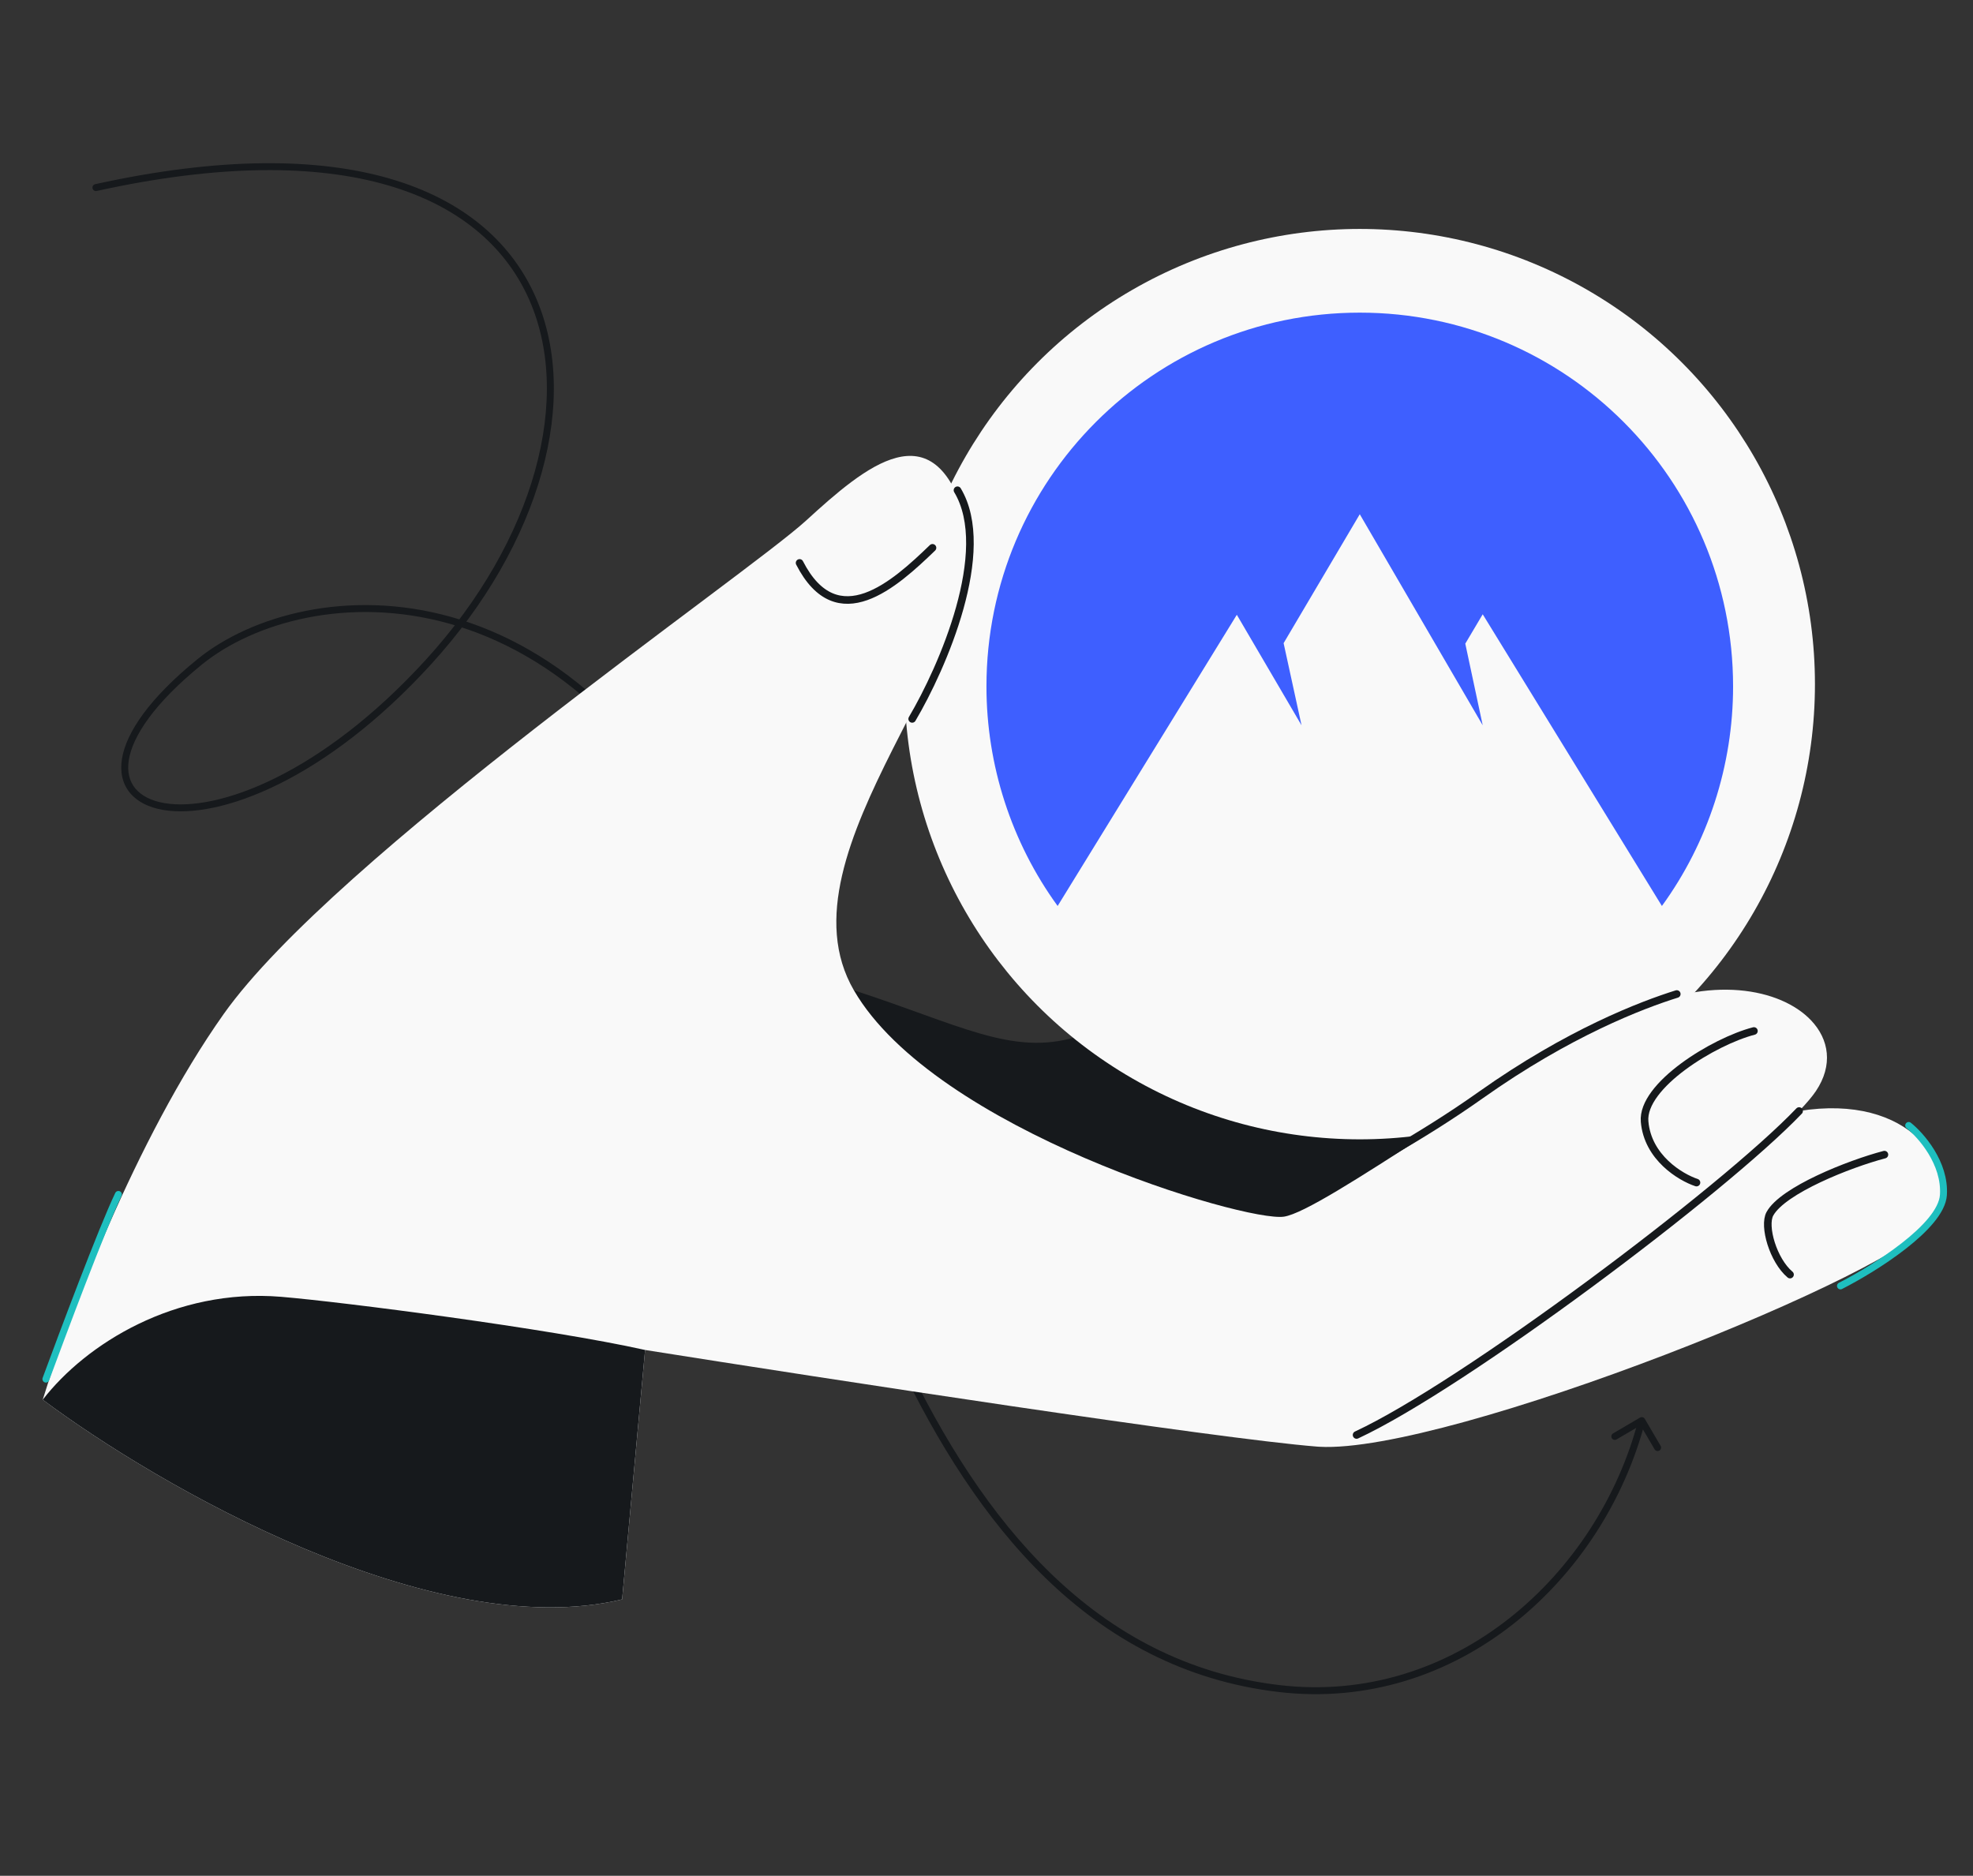<svg width="568" height="540" viewBox="0 0 568 540" fill="none" xmlns="http://www.w3.org/2000/svg">
<rect x="0" y="0" width="568" height="540" fill="#333333" stroke="none"/>
<g clip-path="url(#clip0_1042_464)">
<path d="M332.885 382.537C344.02 380.909 383.966 390.137 419.86 372.815C442.333 361.97 446.816 291.581 455.618 300.813C462.876 291.076 425.652 256.883 413.342 248.216C377.284 225.231 328.456 293 309.632 298.57C291.276 304.001 276.037 294.888 245.827 285.088C269.191 325.336 321.751 384.166 332.885 382.537Z" fill="#16191C"/>
<circle cx="391.459" cy="196.947" r="131.04" fill="#F9F9F9"/>
<path fill-rule="evenodd" clip-rule="evenodd" d="M304.479 260.809C291.152 242.467 283.987 220.257 283.987 197.616C283.987 138.148 332.135 90.001 391.459 90.001C450.784 90.001 498.931 138.148 498.931 197.616C498.931 220.257 491.766 242.467 478.44 260.809L426.853 176.838L421.838 185.292L426.853 208.793L391.459 148.036L369.535 185.149L374.694 208.793L356.065 176.981L304.479 260.809Z" fill="#3E5FFF"/>
<path d="M27.401 53.023C26.861 53.142 26.52 53.676 26.639 54.215C26.758 54.754 27.291 55.095 27.831 54.977L27.401 53.023ZM123.424 190.502L124.163 191.175L123.424 190.502ZM57.526 190.502L58.156 191.278L57.526 190.502ZM212.855 263.459L213.773 263.063L212.855 263.459ZM368.039 486.069L368.157 485.076L368.039 486.069ZM473.508 408.448C473.228 407.972 472.616 407.812 472.139 408.092L464.377 412.646C463.9 412.925 463.741 413.538 464.02 414.014C464.3 414.491 464.912 414.65 465.389 414.371L472.289 410.323L476.337 417.223C476.617 417.699 477.229 417.859 477.706 417.579C478.182 417.3 478.342 416.687 478.062 416.211L473.508 408.448ZM27.616 54L27.831 54.977C99.409 39.22 138.305 56.287 151.828 85.124C165.417 114.099 153.797 155.686 122.684 189.828L123.424 190.502L124.163 191.175C155.534 156.75 167.721 114.302 153.639 84.275C139.493 54.11 99.244 37.209 27.401 53.023L27.616 54ZM123.424 190.502L122.684 189.828C107.618 206.362 92.587 217.379 79.396 223.922C66.178 230.478 54.897 232.499 47.295 231.188C43.503 230.534 40.706 229.068 38.987 227.013C37.286 224.98 36.544 222.253 37.073 218.847C38.147 211.943 44.442 202.408 58.156 191.278L57.526 190.502L56.896 189.725C43.087 200.932 36.289 210.873 35.097 218.54C34.494 222.419 35.325 225.752 37.453 228.297C39.565 230.821 42.854 232.452 46.955 233.159C55.139 234.57 66.869 232.368 80.284 225.714C93.727 219.046 108.952 207.867 124.163 191.175L123.424 190.502ZM57.526 190.502L58.156 191.278C73.017 179.217 100.233 171.376 129.344 179.529C158.406 187.67 189.472 211.792 211.937 263.856L212.855 263.459L213.773 263.063C191.122 210.569 159.646 185.94 129.883 177.604C100.17 169.281 72.279 177.24 56.896 189.725L57.526 190.502ZM212.855 263.459L211.937 263.856C217.984 277.868 223.99 297.941 231.31 320.494C238.619 343.01 247.217 367.929 258.421 391.5C280.812 438.603 313.75 480.602 367.92 487.062L368.039 486.069L368.157 485.076C315.049 478.742 282.537 437.574 260.227 390.641C249.081 367.194 240.516 342.377 233.213 319.877C225.922 297.414 219.869 277.19 213.773 263.063L212.855 263.459ZM368.039 486.069L367.92 487.062C419.752 493.244 461.839 454.404 473.613 409.206L472.645 408.954L471.678 408.702C460.091 453.18 418.762 491.112 368.157 485.076L368.039 486.069Z" fill="#16191C"/>
<path d="M185.718 388.624L179.101 460.426C124.636 473.512 45.212 427.556 12.308 402.943C19.041 380.936 38.886 327.921 64.394 291.917C96.28 246.913 214.965 165.502 232.064 149.859C249.162 134.215 268.916 117.409 278.032 149.557C288.216 185.47 222.46 244.837 245.824 285.086C269.188 325.334 358.487 351.876 369.621 350.247C380.755 348.619 433.854 308.822 469.749 291.5C492.221 280.655 512.548 284.469 521.35 293.701C526.608 299.215 527.754 306.662 522.791 314.073C521.754 315.621 520.105 317.567 517.938 319.837C549.803 314.676 564.538 335.659 556.854 350.724C549.217 365.695 416.801 418.599 379.834 416.486C379.588 416.484 379.358 416.469 379.143 416.439C350.362 414.174 238.201 396.952 185.718 388.624Z" fill="#F9F9F9"/>
<path d="M549.483 323.997C553.059 326.846 560.065 334.834 559.483 343.997C558.901 353.161 539.483 365.27 529.847 370.179M13.21 397.007C18.054 383.892 29.257 353.939 34.083 343.849" stroke="#1EBFBF" stroke-width="2" stroke-linecap="round"/>
<path d="M517.937 319.836C496.058 342.754 421.37 398.747 390.538 413.093M542.498 332.391C532.372 335.043 513.226 342.65 509.526 349.429C507.607 352.945 510.453 362.811 515.325 366.922M504.931 296.794C493.39 299.778 472.571 312.514 473.459 322.875C474.346 333.236 483.787 338.9 488.396 340.437M268.452 157.704C257.648 168.132 241.04 183.22 230.186 162.048" stroke="#16191C" stroke-width="2.185" stroke-linecap="round"/>
<path d="M482.721 286.151C472.594 289.316 451.59 297.32 426.332 315.211C408.103 328.123 391.152 336.788 383.346 341.219M262.602 206.955C271.296 192.257 286.076 158.516 275.643 141.128" stroke="#16191C" stroke-width="2.185" stroke-linecap="round"/>
<path d="M185.716 388.623L179.099 460.425C124.634 473.512 45.21 427.556 12.306 402.942C24.757 386.849 50.44 370.783 80.939 373.321C98.465 374.779 158.039 382.448 185.716 388.623Z" fill="#16191C"/>
</g>
<defs>
<clipPath id="clip0_1042_464">
<rect width="568" height="540" rx="48" fill="white"/>
</clipPath>
</defs>
</svg>
